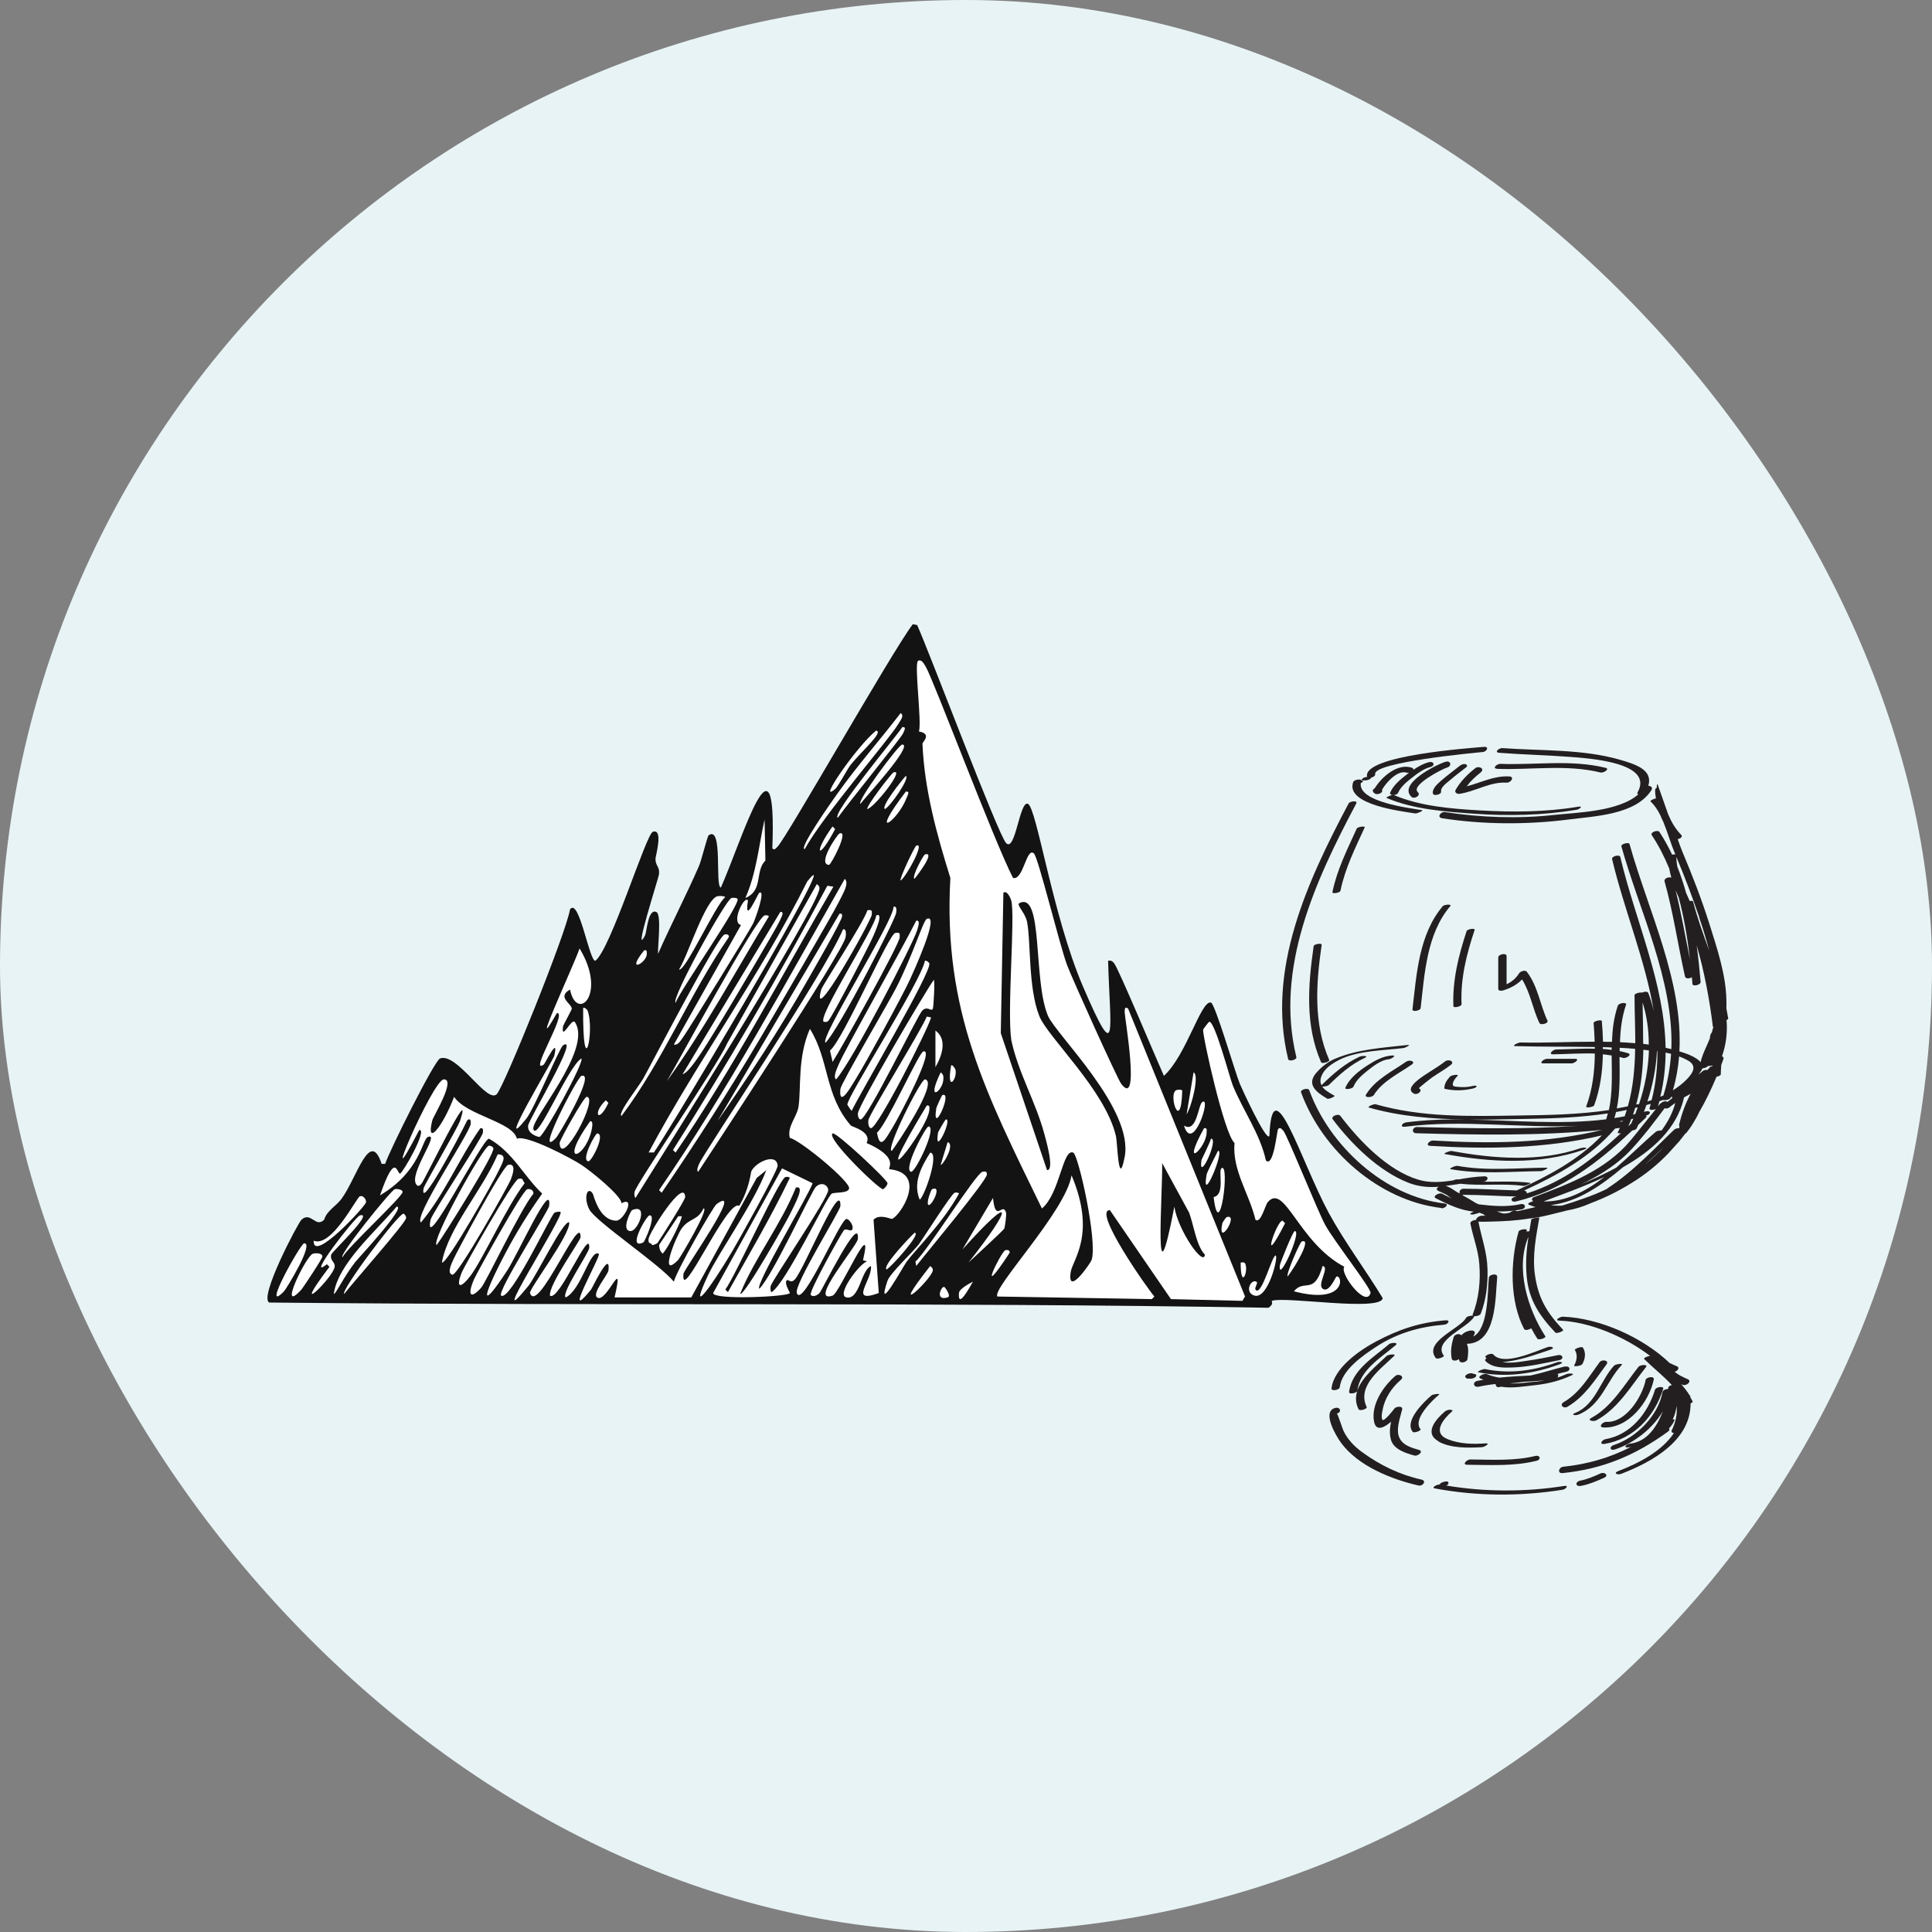 <svg width="130" height="130" viewBox="0 0 130 130" fill="none" xmlns="http://www.w3.org/2000/svg">
<rect x="0" y="0" width="130" height="130" fill="#808080" stroke="none"/>
<rect width="130" height="130" rx="65" fill="#E8F3F5"/>
<g clip-path="url(#clip0_1113_6061)">
<path d="M61.419 42L61.713 42.058C62.555 43.923 67.154 56.15 67.696 56.726C68.321 57.391 68.606 53.857 69.163 54.086C69.757 54.331 70.814 61.577 72.859 66.35C75.281 72 74.681 69.229 74.562 64.648C74.767 64.614 74.853 64.672 74.972 64.822C75.269 65.196 77.786 71.207 78.316 72.392C79.85 70.987 80.812 67.272 81.485 67.462C81.764 67.542 83.115 72.172 83.421 72.919C83.528 73.176 85.206 76.857 85.414 76.44C85.604 71.608 87.57 78.222 89.404 81.603C90.485 83.594 91.872 85.419 93.042 87.354C92.877 88.269 86.504 87.216 85.592 87.528C85.497 87.562 85.785 87.7 85.356 87.997C62.935 87.605 40.538 87.877 18.114 87.645C17.416 87.284 20.058 82.277 20.285 82.072C20.922 81.49 21.237 82.656 21.81 82.072C22.003 81.447 22.63 81.147 22.983 80.663C24.008 79.261 24.89 75.898 25.68 78.317H25.916C26.198 77.439 29.235 71.351 29.612 71.219C30.764 70.815 32.754 74.288 33.425 73.626C33.902 73.155 38.094 62.798 38.355 61.188C38.967 60.361 39.644 64.654 40.057 64.651C41.092 63.876 43.475 56.111 43.931 55.967C44.654 55.737 44.108 57.611 44.105 57.785C44.105 58.297 44.406 58.285 44.341 58.842C44.314 59.072 42.553 64.547 43.401 62.948C43.524 62.719 43.594 61.117 44.164 61.365C44.537 61.528 44.237 63.757 44.28 64.182C45.156 62.192 46.172 60.251 47.039 58.257C47.201 57.883 47.596 56.264 47.685 56.202C48.665 55.52 48.089 59.653 48.506 59.724C49.963 56.441 52.291 48.516 51.969 57.084C52.11 57.243 52.202 57.084 52.321 56.968C52.94 56.346 59.968 43.926 61.416 42.006L61.419 42Z" fill="#131314"/>
<path d="M29.851 72.628C30.714 72.588 29.159 75.105 29.088 75.387C28.638 77.188 29.759 75.886 30.555 73.804C31.397 75.062 34.511 75.479 34.781 76.621C35.436 76.336 38.471 77.956 39.123 78.382C39.729 78.777 41.796 80.436 41.821 80.963C42.804 80.458 41.971 82.142 41.469 82.136C40.302 82.121 39.953 80.424 39.886 80.317C39.539 79.772 39.236 80.562 39.65 81.374C40.072 82.197 44.359 85.045 45.342 86.242C45.52 85.517 47.976 81.196 48.218 81.021C50.156 79.61 46.016 85.412 45.988 85.716C45.786 87.865 48.925 80.635 49.743 81.138C50.447 79.937 50.505 78.899 50.563 78.792C50.922 78.134 52.275 77.576 52.324 78.44C52.342 78.764 49.663 83.535 49.274 84.191C47.688 86.855 46.334 88.597 47.63 85.835C48.355 84.289 50.765 80.893 51.562 78.737L50.915 79.264L46.515 87.302H41.352C42.053 84.267 40.801 87.761 40.179 87.302C39.809 87.029 40.914 85.762 40.942 85.483C41.095 84.028 39.852 86.671 39.769 86.775C37.714 89.289 40.47 84.475 40.296 84.368C39.702 84.013 39.141 86.766 38.067 87.302C37.724 87.042 39.638 84.301 39.65 83.958C39.705 82.485 37.629 87.584 37.01 87.186C36.875 86.496 39.059 83.477 39.065 83.254C39.105 81.425 36.171 88.527 35.663 87.008C35.577 86.751 38.391 83.079 38.302 82.255C37.935 82.035 36.067 85.899 35.543 86.539C32.481 90.29 38.036 81.735 37.714 81.551C37.644 81.511 37.393 81.542 37.304 81.609C37.038 81.811 34.34 87.565 33.724 87.182C33.388 86.971 36.918 81.481 36.952 81.138C37.136 79.282 34.857 84.371 34.135 85.48C32.368 88.193 32.316 87.528 34.018 84.307C34.738 82.944 35.583 81.573 36.483 80.317C35.2 79.08 34.511 77.531 32.904 76.621C32.457 76.593 28.448 84.613 28.972 82.078C29.058 81.655 32.466 76.551 32.493 76.211C32.509 76.015 32.521 75.883 32.319 75.917C30.886 77.959 29.921 80.345 28.329 82.252C27.765 81.928 31.608 76.247 31.673 75.623C31.7 75.347 31.618 75.228 31.437 75.387C30.776 76.753 28.222 81.508 28.503 79.965C28.549 79.708 30.809 75.883 30.968 75.387C31.875 72.588 28.571 79.38 28.387 79.613C28.289 79.735 28.163 79.879 28.035 79.729C27.422 79.055 29.667 76.177 28.797 76.502C28.396 76.652 28.311 78.807 25.57 80.433C26.617 77.393 26.706 78.991 26.92 78.967C27.089 78.945 28.794 75.99 28.212 76.033C25.218 81.793 29.101 72.665 29.857 72.631L29.851 72.628Z" fill="white"/>
<path d="M81.369 68.754C81.748 68.711 82.747 72.533 82.952 73.038C83.65 74.741 84.78 76.275 85.181 78.085C85.702 78.593 85.919 76.064 86.002 75.972C86.143 75.816 86.237 75.972 86.354 76.088C86.596 76.336 88.654 81.475 89.171 82.424C89.744 83.477 92.298 86.735 92.221 87.002C91.924 88.058 90.093 85.645 90.46 85.241C87.361 83.609 86.443 79.545 85.297 80.899C85.135 81.092 84.826 82.366 84.477 82.072C84.06 80.326 82.903 78.743 83.068 76.909C82.382 76.333 80.906 69.679 80.955 69.281C80.958 69.247 81.332 68.757 81.366 68.754H81.369Z" fill="white"/>
<path d="M39.003 63.827C40.887 66.938 38.798 68.797 38.357 66.586C37.445 67.101 38.471 67.523 38.474 67.878C38.474 67.943 37.895 68.987 37.886 69.051C37.733 70.169 38.51 68.341 38.706 68.815C39.855 70.647 35.709 75.298 35.889 75.975C36.14 76.903 38.183 71.816 39.117 71.222C39.365 71.4 36.6 76.443 36.3 76.501C36.241 76.514 35.473 76.321 35.537 75.739C35.583 75.313 39.065 69.559 37.883 70.34C37.653 70.493 35.938 74.624 35.418 75.27C33.176 78.048 37.23 71.317 37.295 71.045C37.632 69.596 36.664 71.581 36.59 71.633C35.522 72.365 38.244 68.071 37.469 68.169C35.451 71.728 38.611 64.96 38.994 63.827H39.003Z" fill="white"/>
<path d="M56.84 59.133C57.162 59.439 56.736 60.094 56.43 60.716C56.041 61.509 52.085 68.295 51.151 69.869C49.056 73.393 46.839 76.872 44.521 80.256L44.347 80.081C48.964 73.375 52.826 66.206 56.843 59.136L56.84 59.133Z" fill="white"/>
<path d="M62.359 61.831C63.296 61.417 61.419 65.493 61.244 65.879C60.751 66.963 58.258 71.522 57.606 72.567C57.254 73.13 56.825 73.905 56.608 73.798C56.516 73.727 56.534 73.397 56.55 73.271C56.596 72.885 59.817 67.422 60.304 66.464C61.443 64.228 62.126 61.932 62.359 61.828V61.831Z" fill="white"/>
<path d="M54.963 59.485C55.064 59.583 55.141 59.617 55.138 59.779C55.113 60.992 44.267 78.198 42.758 80.608C42.675 80.522 42.675 80.305 42.699 80.198C42.828 79.625 48.303 71.66 48.919 70.224L54.963 59.488V59.485Z" fill="white"/>
<path d="M55.667 59.601L56.078 59.66C52.596 65.643 49.369 71.826 45.458 77.555L45.284 77.38C48.961 71.584 52.419 65.649 55.671 59.601H55.667Z" fill="white"/>
<path d="M43.992 77.558H43.64C46.947 71.357 51.169 65.612 54.318 59.311C55.959 57.256 52.538 63.224 51.62 64.826C50.184 67.327 45.223 75.748 43.992 77.558Z" fill="white"/>
<path d="M56.724 62.535C56.944 62.471 56.938 62.823 56.899 63.062C56.758 63.983 48.224 76.949 46.983 78.844C46.833 78.777 46.992 78.428 47.041 78.317C47.406 77.466 55.392 65.668 56.724 62.535Z" fill="white"/>
<path d="M51.093 60.073C51.54 59.831 50.848 61.773 50.683 62.128C50.493 62.532 46.258 69.397 45.988 69.756C45.783 70.028 45.639 70.353 45.342 70.282L49.859 62.244C49.155 62.076 50.119 60.186 50.328 60.6C50.049 62.345 51.001 60.119 51.09 60.073H51.093Z" fill="white"/>
<path d="M62.827 65.94C62.925 65.919 62.815 67.787 62.769 67.875C62.653 68.105 62.414 67.655 62.065 67.992C61.746 68.298 58.311 75.418 57.9 75.326C57.753 75.292 57.714 75.062 57.726 74.915C57.759 74.398 62.12 66.945 62.83 65.937L62.827 65.94Z" fill="white"/>
<path d="M61.654 61.95C61.951 61.904 61.78 62.363 61.712 62.596C61.468 63.447 57.334 71.433 56.256 72.631C56.029 72.45 56.348 71.844 56.43 71.633C56.813 70.683 60.693 63.879 61.651 61.95H61.654Z" fill="white"/>
<path d="M56.488 61.479C56.672 61.469 56.654 61.497 56.663 61.653C56.681 61.898 54.62 65.46 54.317 65.995C52.486 69.229 50.398 72.407 48.273 75.442L56.488 61.479Z" fill="white"/>
<path d="M34.193 78.379C34.793 78.247 34.468 79.117 34.367 79.377C34.236 79.729 30.8 85.869 30.436 85.774C30.044 85.67 30.408 84.99 30.494 84.776C30.631 84.433 33.828 78.458 34.19 78.379H34.193Z" fill="white"/>
<path d="M62.239 64.648C62.34 64.614 62.512 64.758 62.533 64.822C62.711 65.377 57.903 73.498 57.312 74.738C57.269 74.738 57.018 74.352 57.018 74.327C57.003 73.776 61.954 66.078 62.239 64.645V64.648Z" fill="white"/>
<path d="M60.246 62.771C60.552 62.734 60.549 62.786 60.54 63.065C60.525 63.542 56.654 70.475 56.023 71.455L55.849 70.692C56.752 69.939 59.799 62.829 60.249 62.771H60.246Z" fill="white"/>
<path d="M35.485 80.02C35.684 79.974 35.901 80.078 35.895 80.314C35.004 81.401 32.714 86.27 32.374 86.65C31.666 87.443 31.419 87.176 31.905 86.062C32.046 85.74 35.142 80.096 35.485 80.017V80.02Z" fill="white"/>
<path d="M33.489 77.674C34.23 77.671 33.737 78.354 33.547 78.789C33.342 79.26 30.044 85.14 29.734 84.95C30.154 82.62 32.487 80.057 33.489 77.674Z" fill="white"/>
<path d="M34.897 79.316C35.249 79.258 35.133 79.438 35.307 79.61C34.141 81.107 32.481 84.745 31.669 85.829C31.02 86.696 30.622 86.739 31.082 85.593C31.219 85.253 34.533 79.377 34.894 79.316H34.897Z" fill="white"/>
<path d="M51.445 61.598C51.515 61.574 51.693 61.577 51.739 61.656C49.488 65.368 47.421 69.22 44.873 72.744C45.63 71.477 50.839 61.822 51.445 61.595V61.598Z" fill="white"/>
<path d="M48.744 62.887C48.857 62.838 49.087 62.869 49.038 63.062C46.377 66.92 44.635 71.351 41.82 75.09C41.526 74.931 42.996 73.087 43.287 72.567C43.921 71.431 48.236 63.111 48.744 62.884V62.887Z" fill="white"/>
<path d="M62.359 68.402L62.653 68.46C62.411 69.33 59.027 75.972 58.604 75.911C58.427 75.886 58.411 75.537 58.43 75.384C58.47 74.986 61.961 69.391 62.362 68.402H62.359Z" fill="white"/>
<path d="M32.904 77.087C33.017 77.083 33.167 77.166 33.198 77.261C33.314 77.622 29.915 83.07 29.385 83.774C28.953 83.575 32.524 77.099 32.907 77.087H32.904Z" fill="white"/>
<path d="M52.502 61.362C52.829 61.325 52.557 61.742 52.443 62.008C52.269 62.416 49.038 67.875 48.453 68.816C47.767 69.915 46.451 72.184 45.93 72.279L52.502 61.365V61.362Z" fill="white"/>
<path d="M62.123 70.751C62.989 70.497 60.399 75.323 60.068 75.856C59.618 76.584 59.214 77.466 59.012 76.208C59.652 75.706 61.82 70.84 62.123 70.751Z" fill="white"/>
<path d="M60.598 47.983C60.885 48.152 60.57 48.489 60.423 48.746C59.85 49.723 55.38 54.883 54.146 57.136C53.699 57.133 56.032 53.841 56.317 53.44C57.652 51.557 59.195 49.815 60.601 47.983H60.598Z" fill="white"/>
<path d="M49.216 60.425C49.302 60.398 49.571 60.401 49.626 60.483C49.853 60.82 45.811 66.553 45.462 67.465C45.116 67.254 48.83 60.542 49.216 60.425Z" fill="white"/>
<path d="M60.126 61.01C60.347 60.964 60.328 61.212 60.301 61.42C60.24 61.916 56.443 69.259 55.548 70.163C55.101 69.909 60.166 61.929 60.126 61.01Z" fill="white"/>
<path d="M58.953 61.598C59.508 61.344 58.865 62.731 58.779 62.948C58.546 63.524 55.971 68.482 55.729 68.699C55.631 68.788 55.551 68.76 55.435 68.757C54.914 68.537 58.953 62.318 58.956 61.598H58.953Z" fill="white"/>
<path d="M66.817 80.608C66.988 82.362 67.472 80.819 67.696 81.606C67.733 81.732 67.616 82.592 67.579 82.663C67.5 82.81 65.494 84.644 65.172 84.95C68.161 81.159 68.296 80.149 64.762 84.071L66.817 80.608Z" fill="white"/>
<path d="M58.368 61.246C58.678 61.212 58.672 61.255 58.662 61.54C58.65 61.901 54.492 69.342 55.26 66.586C55.343 66.289 58.047 62.192 58.371 61.246H58.368Z" fill="white"/>
<path d="M66.113 78.847C66.33 78.808 66.392 78.82 66.407 79.022C66.434 79.411 62.206 84.46 61.654 85.183L61.596 84.889C62.368 84.228 65.675 78.927 66.113 78.844V78.847Z" fill="white"/>
<path d="M62.239 72.628C63.213 72.775 60.273 77.102 60.01 77.439C59.538 77.42 61.972 72.588 62.239 72.628Z" fill="white"/>
<path d="M26.684 81.196C27.404 81.132 24.094 84.681 23.925 84.892C23.123 85.912 22.578 87.118 22.459 87.063C22.74 85.021 25.309 82.837 26.684 81.196Z" fill="white"/>
<path d="M47.335 81.312C47.776 81.242 45.774 84.629 45.633 84.775C44.291 86.156 45.483 83.201 45.868 82.662C46.386 81.94 46.953 82.148 47.335 81.312Z" fill="white"/>
<path d="M44.228 83.658C44.228 83.658 43.998 83.805 43.875 83.774C43.842 83.587 43.591 83.762 43.64 83.364C43.698 82.908 46.047 79.19 46.105 80.547C46.114 80.727 44.46 83.324 44.228 83.658Z" fill="white"/>
<path d="M39.123 72.392C40.133 72.095 37.594 76.376 37.42 76.557C35.886 78.174 38.853 72.469 39.123 72.392Z" fill="white"/>
<path d="M48.275 60.306C48.37 60.278 48.741 60.281 48.802 60.364C48.174 60.826 46.104 65.413 45.691 65.233C46.261 64.363 47.443 60.547 48.272 60.303L48.275 60.306Z" fill="white"/>
<path d="M64.236 80.256C64.315 80.234 64.487 80.231 64.529 80.314C63.418 82.32 61.642 84.041 61.008 84.892C60.8 85.171 58.898 88.634 59.716 86.184C59.884 85.679 61.486 84.188 61.829 83.719C62.156 83.275 64.03 80.311 64.236 80.256Z" fill="white"/>
<path d="M27.153 81.665C27.202 81.671 27.337 81.824 27.327 81.959C27.306 82.286 23.65 86.414 23.163 87.063C22.872 86.895 26.816 81.628 27.153 81.665Z" fill="white"/>
<path d="M24.219 81.781C25.211 81.53 22.324 84.24 22.284 84.42C22.189 84.849 22.559 84.889 22.52 85.241C22.437 85.945 19.344 88.974 22.168 85.241L21.993 85.067C20.486 86.288 23.898 81.864 24.222 81.781H24.219Z" fill="white"/>
<path d="M26.565 80.02C26.7 79.974 27.07 80.038 27.092 80.194C27.131 80.492 23.39 83.927 23.044 84.595C22.774 84.466 26.289 80.112 26.565 80.017V80.02Z" fill="white"/>
<path d="M60.714 48.924C60.996 48.902 60.87 49.104 60.773 49.334C60.632 49.665 57.058 54.05 56.372 55.027C55.904 54.803 60.454 49.386 60.714 48.924Z" fill="white"/>
<path d="M88.996 85.186C89.499 85.262 88.607 86.408 88.996 86.711C89.428 87.048 89.869 85.899 89.936 85.89C90.383 85.823 90.555 87.81 87.061 86.888C87.781 86.028 88.418 87.189 88.996 85.186Z" fill="white"/>
<path d="M39.475 73.801C40.335 73.835 37.726 78.66 37.656 76.912C37.65 76.731 39.294 73.795 39.475 73.801Z" fill="white"/>
<path d="M51.445 55.143L51.503 57.902C50.775 58.628 51.381 59.92 50.153 60.425C50.897 58.762 51.056 56.913 51.445 55.146V55.143Z" fill="white"/>
<path d="M21.05 84.362C21.172 84.319 21.659 84.28 21.696 84.537C21.714 84.668 20.376 86.668 20.287 86.766C18.643 88.561 20.569 84.534 21.05 84.359V84.362Z" fill="white"/>
<path d="M20.465 83.658C21.169 83.639 19.249 86.748 19.114 86.885C17.498 88.548 20.232 83.664 20.465 83.658Z" fill="white"/>
<path d="M62.591 77.558C63.231 77.583 62.221 80.476 61.887 80.728C61.409 79.591 61.991 78.513 62.591 77.558Z" fill="white"/>
<path d="M60.714 50.096C61.507 50.121 58.056 53.835 57.897 54.087C57.612 53.961 60.466 50.09 60.714 50.096Z" fill="white"/>
<path d="M62.475 75.797C63.081 75.825 61.581 78.924 61.302 78.847C60.736 78.697 62.303 75.788 62.475 75.797Z" fill="white"/>
<path d="M24.219 80.492C24.473 80.418 24.654 80.743 24.629 80.902C24.596 81.15 21.025 85.039 21.108 83.483C22.314 83.979 23.999 80.556 24.219 80.492Z" fill="white"/>
<path d="M62.358 74.389C62.564 74.355 62.548 74.484 62.533 74.683C62.432 76.027 57.983 81.637 62.358 74.389Z" fill="white"/>
<path d="M58.953 49.159C59.48 49.248 58.007 50.51 57.251 51.447C56.994 51.765 56.427 52.892 56.194 53.091C54.914 54.188 57.652 50.207 58.953 49.159Z" fill="white"/>
<path d="M85.827 84.481C86.063 84.436 85.346 87.433 84.418 87.179C83.717 86.989 84.152 86.049 84.535 86.239C84.712 86.328 84.311 86.708 84.535 86.827C84.939 87.041 85.582 84.527 85.827 84.481Z" fill="white"/>
<path d="M44.58 84.362C44.298 84.068 44.387 83.933 44.344 83.774L45.636 81.839H45.872C45.936 81.964 44.975 83.985 44.58 84.362Z" fill="white"/>
<path d="M39.708 75.445C39.989 75.384 39.793 76.106 39.766 76.208C39.251 78.054 37.57 78.437 39.708 75.445Z" fill="white"/>
<path d="M56.489 56.083C57.165 55.826 55.913 58.199 55.784 58.196C54.964 58.171 56.335 56.141 56.489 56.083Z" fill="white"/>
<path d="M82.189 78.611C82.786 78.158 82.052 83.838 81.663 80.547C82.459 80.394 81.957 78.789 82.189 78.611Z" fill="white"/>
<path d="M64.469 83.189C65.161 83.214 63.627 85.073 63.118 84.42C63.06 84.344 63.887 83.168 64.469 83.189Z" fill="#131314"/>
<path d="M42.525 81.429C43.695 80.93 42.929 82.88 42.409 82.837C41.772 82.785 42.455 81.459 42.525 81.429Z" fill="white"/>
<path d="M60.126 51.974C60.919 51.683 58.855 54.316 58.365 54.439C58.212 54.341 59.979 52.029 60.126 51.974Z" fill="white"/>
<path d="M65.467 86.239C67.038 84.093 68.832 81.56 66.171 85.829C65.58 86.561 65.504 86.212 65.467 86.239Z" fill="#131314"/>
<path d="M61.535 82.954C62.062 82.923 59.985 85.244 59.658 85.419C59.318 85.217 61.302 83.159 61.535 82.954Z" fill="white"/>
<path d="M43.698 81.781C44.2 81.716 43.382 83.554 43.287 83.6C42.16 84.139 43.489 81.808 43.698 81.781Z" fill="white"/>
<path d="M39.239 67.817C39.316 67.759 39.509 67.931 39.533 67.992C40.048 69.339 39.199 73.063 39.239 67.817Z" fill="white"/>
<path d="M80.897 74.153C81.549 73.712 80.254 77.687 79.666 75.736C80.536 76.275 80.621 74.34 80.897 74.153Z" fill="white"/>
<path d="M62.943 69.342C63.752 69.927 63.397 71.026 62.943 71.807V69.342Z" fill="white"/>
<path d="M40.179 76.266C40.782 76.287 39.797 78.174 39.591 78.143C39.059 78.063 40.072 76.263 40.179 76.266Z" fill="white"/>
<path d="M54.789 54.203H54.553C56.697 50.568 57.067 50.712 54.789 54.203Z" fill="#131314"/>
<path d="M87.588 83.541C88.311 83.269 87.168 85.204 86.648 85.887C86.492 85.811 87.468 83.584 87.588 83.541Z" fill="white"/>
<path d="M87.119 82.837C87.64 82.8 85.956 86.503 86.121 85.125C86.136 85.002 86.994 82.846 87.119 82.837Z" fill="white"/>
<path d="M60.95 52.209C61.253 52.344 59.86 54.325 59.541 54.438C59.266 54.264 60.696 52.482 60.95 52.209Z" fill="white"/>
<path d="M80.312 72.159C80.716 72.322 80.19 74.441 79.844 74.977L80.312 72.159Z" fill="white"/>
<path d="M81.954 77.439C82.456 77.328 80.802 81.278 81.191 79.022C81.21 78.905 81.785 77.757 81.954 77.439Z" fill="white"/>
<path d="M62.592 85.186C62.686 85.281 62.778 85.32 62.766 85.48C62.732 86.034 59.563 89.026 62.592 85.186Z" fill="white"/>
<path d="M61.654 56.904C62.297 56.616 60.929 59.075 60.598 59.249C60.485 59.185 61.538 56.956 61.654 56.904Z" fill="white"/>
<path d="M60.95 53.266C61.238 53.238 61.1 53.44 61.008 53.676C60.386 55.305 58.378 56.637 60.95 53.266Z" fill="white"/>
<path d="M79.256 73.332C79.375 73.332 79.488 73.295 79.55 73.39C79.467 76.471 78.472 73.317 79.256 73.332Z" fill="white"/>
<path d="M50.621 76.149C51.234 75.944 50.171 77.589 49.681 78.143C49.531 78.069 50.514 76.183 50.621 76.149Z" fill="#131314"/>
<path d="M67.638 84.129C67.751 84.081 67.981 84.111 67.932 84.304C65.605 87.841 67.338 84.261 67.638 84.129Z" fill="white"/>
<path d="M81.485 76.618C82.042 76.59 80.634 79.656 80.839 78.085C80.848 78.005 81.39 76.958 81.485 76.618Z" fill="white"/>
<path d="M81.016 75.914C81.24 75.883 81.194 76.027 81.191 76.207C81.182 77.23 79.39 78.884 81.016 75.914Z" fill="white"/>
<path d="M54.789 54.203C53.426 56.294 53.068 56.723 54.553 54.203H54.789Z" fill="#131314"/>
<path d="M62.239 57.492C62.992 57.274 61.669 58.971 61.535 59.136C61.311 59.029 62.138 57.522 62.239 57.492Z" fill="white"/>
<path d="M63.412 73.684C64.144 73.406 62.686 76.572 63.001 74.563C63.008 74.514 63.366 73.7 63.412 73.684Z" fill="white"/>
<path d="M56.02 55.611L56.194 55.786C55.015 58.033 54.712 57.412 56.02 55.611Z" fill="white"/>
<path d="M86.296 82.133L86.47 82.307C84.725 85.734 85.876 82.154 86.296 82.133Z" fill="white"/>
<path d="M44.344 83.777C44.387 83.936 44.298 84.068 44.58 84.365C43.925 84.99 43.986 84.374 43.876 83.777C43.998 83.808 44.215 83.676 44.228 83.661C44.215 83.808 44.344 83.771 44.344 83.777Z" fill="#131314"/>
<path d="M63.648 75.326C64.117 75.24 62.827 77.971 63.121 76.205C63.13 76.153 63.593 75.335 63.648 75.326Z" fill="white"/>
<path d="M65.466 86.239C65.405 86.322 64.428 88.227 64.526 87.002C64.551 86.683 65.415 86.276 65.466 86.239Z" fill="white"/>
<path d="M63.764 76.854C64.294 76.995 63.427 78.446 63.295 78.379L63.764 76.854Z" fill="white"/>
<path d="M63.295 72.159C63.504 72.303 63.491 72.46 63.47 72.686C63.403 73.442 62.285 74.257 63.295 72.159Z" fill="white"/>
<path d="M27.389 85.654C27.468 85.633 27.64 85.63 27.683 85.713C25.686 88.168 26.966 85.768 27.389 85.654Z" fill="#131314"/>
<path d="M62.711 80.02C63.439 79.705 62.674 81.205 62.475 81.076C62.3 80.963 62.658 80.041 62.711 80.02Z" fill="white"/>
<path d="M82.541 81.897C83.423 81.634 81.895 84.047 82.248 82.307C82.254 82.274 82.483 81.912 82.541 81.897Z" fill="white"/>
<path d="M43.346 63.944C43.545 63.916 43.502 63.993 43.52 64.118C43.621 64.77 42.01 65.6 43.346 63.944Z" fill="white"/>
<path d="M40.764 74.037L40.939 74.211C40.244 75.687 39.846 74.885 40.764 74.037Z" fill="white"/>
<path d="M64 71.688C64.101 71.608 64.288 71.948 64.294 71.982C64.429 72.634 63.666 73.577 64 71.688Z" fill="white"/>
<path d="M63.531 86.591C63.577 86.597 64.034 87.213 63.767 87.296C62.904 87.565 63.308 86.564 63.531 86.591Z" fill="white"/>
<path d="M43.992 77.558C43.897 77.696 43.401 78.581 43.229 78.498C43.107 78.29 43.456 77.904 43.639 77.558H43.992Z" fill="#131314"/>
<path d="M83.481 84.95C83.576 84.959 83.714 84.904 83.775 85.008C84.048 85.486 83.481 86.895 83.481 84.95Z" fill="white"/>
<path d="M65.056 81.897C65.173 81.934 65.041 82.225 64.998 82.308C64.618 83.012 63.654 83.091 65.056 81.897Z" fill="#131314"/>
<path d="M61.771 44.465C62.028 44.33 62.193 44.707 62.297 44.875C62.781 45.656 66.878 56.585 68.165 59.075C68.869 59.252 69.062 56.965 69.573 57.43C69.861 57.694 71.285 63.552 71.802 64.942C72.118 65.793 75.177 72.573 75.44 72.922C76.757 74.67 75.667 68.393 75.676 68.111C75.682 67.927 75.673 67.679 75.912 67.875L83.775 87.237L83.601 87.531L78.79 87.415L74.684 81.432C73.483 81.401 77.219 86.723 77.676 87.241L77.501 87.415L67.114 87.241C66.692 86.723 71.713 81.511 72.102 79.086C73.784 83.061 72.17 84.757 72.044 85.599C71.79 87.308 73.388 84.981 73.453 84.779C73.863 83.499 72.559 77.711 72.222 77.561C71.499 77.24 71.331 80.293 70.109 81.315C66.361 73.614 63.443 68.019 63.948 59.078C63.032 56.138 62.199 53.137 62.071 50.041C62.065 49.931 62.741 49.383 61.835 49.221C62.034 48.547 61.495 44.615 61.777 44.468L61.771 44.465Z" fill="white"/>
<path d="M68.578 60.777C70.216 59.907 69.499 65.958 70.513 68.347C71.055 69.627 76.307 74.621 75.676 77.852C75.25 80.041 75.201 76.924 75.088 76.443C74.362 73.335 70.501 69.814 69.925 68.347C69.175 66.436 69.374 63.346 69.105 62.011C68.988 61.439 68.385 60.881 68.578 60.78V60.777Z" fill="#131314"/>
<path d="M67.522 60.073C67.766 59.868 68.021 60.486 68.048 60.6C68.318 61.736 67.754 67.927 68.048 69.988C68.514 72.184 69.708 74.171 70.277 76.324C70.36 76.636 70.988 78.777 70.452 78.731L67.341 69.52L67.515 60.073H67.522Z" fill="#131314"/>
<path d="M78.199 78.262L80.018 81.606C80.337 82.488 80.505 83.835 81.075 84.423C80.992 85.275 79.259 82.779 79.02 81.196C77.605 88.539 78.236 80.421 78.199 78.262Z" fill="#131314"/>
<path d="M54.495 69.226C55.821 71.354 55.466 73.666 57.254 75.739C57.315 75.809 58.69 76.153 58.31 76.912C60.485 77.867 59.762 78.547 59.836 78.673C62.506 78.933 60.5 81.912 60.01 82.016C59.94 82.032 59.162 81.655 58.779 82.075L59.131 87.005C57.064 87.758 58.712 86.123 58.605 85.186C57.912 85.498 57.848 87.47 56.96 87.299C56.234 87.158 57.802 85.073 58.31 84.892C58.32 84.812 58.056 84.852 58.075 84.776C58.822 81.573 56.495 87.026 56.02 87.182C54.342 87.728 57.683 83.829 57.723 83.37C57.876 81.579 55.316 86.83 55.141 87.008C54.991 87.161 54.688 87.308 54.553 87.124C54.409 86.928 56.62 82.966 56.782 82.782C56.945 82.598 57.306 82.969 57.37 82.666C57.419 82.433 57.135 82.023 56.96 82.02C56.531 82.02 53.996 88.098 53.616 87.008C53.417 86.432 56.544 81.472 56.55 81.141C56.59 79.267 54.146 85.318 53.5 86.071C53.188 86.432 53.019 85.985 52.912 86.187C52.789 86.42 53.163 86.968 53.148 87.008C53.05 87.259 47.988 87.486 47.985 87.008L52.621 78.618L54.676 79.616C54.532 80.213 50.741 86.536 51.096 86.714C51.99 85.838 54.617 80.112 54.908 79.849C55.328 79.472 55.729 79.787 55.729 80.084C55.729 80.626 51.938 86.172 51.855 86.539C51.834 86.637 51.828 86.891 51.914 86.95C52.897 86.34 55.625 80.513 55.962 80.32C56.164 80.204 57.07 80.32 57.135 79.968C57.22 79.499 53.837 76.71 53.145 76.566C52.949 75.791 53.635 75.145 53.733 74.453C53.913 73.185 53.656 71.149 54.495 69.232V69.226Z" fill="white"/>
<path d="M52.851 79.199C52.937 79.181 53.09 79.175 53.145 79.257C51.901 81.863 50.395 84.405 48.98 86.944L48.806 86.769C49.43 85.97 52.434 79.291 52.854 79.199H52.851Z" fill="#131314"/>
<path d="M53.555 79.904C54.189 79.76 53.524 80.93 53.145 81.723C52.918 82.191 50.073 87.235 49.801 87.063C50.762 84.681 52.551 82.403 53.555 79.904Z" fill="#131314"/>
<path d="M56.02 76.266C56.219 76.113 59.691 79.362 59.716 79.61C59.731 79.766 59.453 80.017 59.422 80.02C59.165 80.06 55.585 76.597 56.02 76.266Z" fill="#131314"/>
</g>
<g clip-path="url(#clip1_1113_6061)">
<path d="M91.798 52.51H91.87C91.992 52.51 92.155 52.459 92.237 52.378C92.257 52.357 92.267 52.337 92.257 52.327C92.4 52.296 92.553 52.204 92.532 52.082C92.42 51.297 99.172 50.654 99.774 50.603C100.06 50.572 100.223 50.215 99.835 50.256C98.927 50.338 91.788 50.827 91.982 52.235C91.982 52.255 91.992 52.266 92.002 52.276C91.89 52.276 91.737 52.327 91.655 52.408C91.564 52.5 91.737 52.52 91.788 52.52L91.798 52.51Z" fill="#231F20"/>
<path d="M100.876 50.654C102.467 50.776 104.048 50.807 105.629 50.929C106.822 51.021 111.34 51.286 110.188 53.316C110.147 53.387 110.178 53.428 110.239 53.449C108.913 54.621 106.067 54.672 104.558 54.836C102.151 55.101 99.611 55.009 97.224 54.642C96.939 54.601 96.663 54.999 97.041 55.06C99.825 55.488 102.763 55.499 105.557 55.142C107.312 54.917 110.055 54.825 111.116 53.173C111.238 52.989 111.075 52.877 110.912 52.877C111.228 51.817 110.117 51.449 109.046 51.133C106.486 50.389 103.721 50.531 101.09 50.338C100.876 50.317 100.509 50.623 100.876 50.654Z" fill="#231F20"/>
<path d="M93.298 53.693C95.133 54.468 97.224 54.611 99.193 54.754C101.478 54.917 103.813 54.866 106.077 54.489C106.292 54.448 106.567 54.213 106.179 54.285C103.987 54.652 101.763 54.652 99.55 54.53C97.642 54.417 95.592 54.254 93.818 53.51C93.797 53.51 93.787 53.51 93.767 53.499C93.889 53.499 94.032 53.438 94.073 53.346C94.266 52.918 94.674 52.592 95.042 52.306C95.388 52.031 95.807 51.725 96.245 51.613C96.582 51.531 96.5 51.205 96.153 51.286C95.776 51.378 95.419 51.582 95.093 51.806C95.123 51.745 95.093 51.684 94.981 51.653C94.032 51.347 92.981 52.265 92.502 53.041C92.471 53.061 92.441 53.081 92.42 53.102C92.359 53.163 92.359 53.234 92.4 53.285C92.41 53.326 92.441 53.346 92.471 53.357C92.594 53.53 93.063 53.387 93.002 53.173C93.002 53.163 92.992 53.153 92.992 53.142C93.287 52.633 94.042 51.796 94.654 51.99C94.705 52.01 94.756 52 94.817 51.99C94.776 52.02 94.725 52.061 94.685 52.092C94.266 52.418 93.777 52.806 93.553 53.306C93.491 53.428 93.593 53.489 93.716 53.489C93.532 53.51 93.247 53.663 93.298 53.683V53.693Z" fill="#231F20"/>
<path d="M95.215 54.734C95.348 54.754 95.827 54.54 95.674 54.509C94.858 54.377 91.39 53.969 91.564 52.694C91.666 52.643 91.747 52.582 91.707 52.561C91.666 52.531 91.625 52.51 91.584 52.48C91.472 52.408 91.094 52.48 91.054 52.623C90.503 54.152 94.348 54.591 95.225 54.734H95.215Z" fill="#231F20"/>
<path d="M91.257 54.071C91.38 53.836 90.829 53.908 90.747 54.061C87.973 59.293 85.209 65.229 86.678 71.267C86.729 71.451 87.279 71.318 87.228 71.124C85.77 65.147 88.514 59.242 91.257 54.071Z" fill="#231F20"/>
<path d="M96.979 81.303C97.204 81.334 97.561 81.028 97.194 80.977C93.175 80.518 89.462 77.111 88.096 73.358C88.024 73.164 87.474 73.317 87.545 73.501C88.973 77.417 92.808 80.803 96.99 81.283L96.979 81.303Z" fill="#231F20"/>
<path d="M89.279 73.919C89.411 74 89.85 73.766 89.799 73.735C89.462 73.541 89.136 73.358 88.973 73.113C89.106 73.123 89.35 73.072 89.411 73.011C90.136 72.297 90.901 71.614 91.829 71.185C92.165 71.032 91.645 71.032 91.502 71.094C90.513 71.542 89.687 72.266 88.922 73.021C88.81 72.807 88.82 72.542 89.024 72.195C89.269 71.787 89.779 71.481 90.187 71.277C91.441 70.686 93.073 70.686 94.43 70.522C94.562 70.502 95.031 70.278 94.674 70.318C93.073 70.502 91.37 70.594 89.87 71.226C89.391 71.42 88.973 71.746 88.626 72.124C87.871 72.93 88.524 73.47 89.279 73.909V73.919Z" fill="#231F20"/>
<path d="M103.048 82.048C103.048 82.048 103.027 82.078 103.017 82.099C103.017 82.099 103.017 82.119 103.027 82.119C102.987 82.364 102.946 82.609 102.905 82.854C102.854 82.854 102.783 82.854 102.711 82.864C102.711 82.833 102.732 82.813 102.732 82.782C102.773 82.65 102.222 82.721 102.181 82.874C101.62 84.883 101.569 87.555 102.558 89.432C102.62 89.544 102.895 89.473 103.038 89.381C103.16 89.616 103.303 89.85 103.435 90.065C103.537 90.218 104.047 90.014 103.986 89.922C102.793 88.096 101.946 85.322 102.844 83.221C102.711 84.118 102.64 84.996 102.732 85.934C102.885 87.504 103.609 88.555 104.659 89.667C104.751 89.759 105.251 89.555 105.18 89.483C104.078 88.31 103.507 87.372 103.282 85.781C103.099 84.486 103.354 83.221 103.578 81.946C103.588 81.885 103.078 81.976 103.027 82.068L103.048 82.048Z" fill="#231F20"/>
<path d="M106.149 91.921C106.241 91.9 106.424 91.87 106.475 91.778C106.659 91.462 106.73 91.023 106.516 90.687C106.434 90.554 105.924 90.778 105.965 90.829C106.169 91.146 106.108 91.553 105.924 91.87C105.873 91.951 106.118 91.921 106.149 91.921Z" fill="#231F20"/>
<path d="M98.642 92.727C98.723 92.778 98.846 92.767 98.948 92.767C99.07 92.767 99.244 92.727 99.315 92.614C99.386 92.502 99.254 92.441 99.162 92.441H99.131C99.04 92.37 98.876 92.41 98.785 92.441C98.713 92.472 98.601 92.533 98.591 92.614C98.591 92.665 98.611 92.696 98.652 92.716L98.642 92.727Z" fill="#231F20"/>
<path d="M113.747 93.95C113.747 93.95 113.727 93.91 113.696 93.899C113.533 93.624 113.329 93.369 113.115 93.135C113.156 93.155 113.196 93.175 113.237 93.186C113.482 93.277 113.88 92.93 113.553 92.798C113.38 92.727 113.196 92.635 113.023 92.543C112.901 92.472 112.788 92.39 112.686 92.308C112.89 92.247 113.064 92.013 112.809 91.921C112.656 91.859 112.503 91.788 112.35 91.717C110.544 89.993 107.648 88.688 105.149 88.596C104.976 88.596 104.557 88.851 104.914 88.861C106.954 88.932 109.31 89.932 111.034 91.237C110.861 91.248 110.565 91.38 110.636 91.451C111.228 92.033 111.921 92.573 112.493 93.196C112.36 93.226 112.227 93.308 112.248 93.44V93.461C112.095 93.461 111.891 93.542 111.87 93.655C111.585 95.246 110.116 96.735 108.586 97.235C108.26 97.337 108.331 97.643 108.668 97.53C109.922 97.112 111.187 96.153 111.891 94.96C111.483 96.021 110.82 97.02 109.667 97.143C109.423 97.173 109.188 97.428 109.576 97.388C109.637 97.388 109.698 97.367 109.749 97.357C108.352 98.071 106.873 98.52 105.19 98.693C104.874 98.724 104.772 99.162 105.149 99.121C107.862 98.846 110.045 97.918 112.227 96.337C112.34 96.255 112.35 96.174 112.309 96.113C112.411 96.001 112.493 95.888 112.574 95.766C112.595 95.735 112.605 95.715 112.615 95.684C112.635 95.644 112.656 95.613 112.676 95.572C112.697 95.521 112.635 95.501 112.554 95.501C112.697 95.225 112.778 94.919 112.809 94.603C112.88 95.144 112.737 95.735 112.493 96.235C112.431 96.358 112.523 96.419 112.635 96.429C111.819 97.653 110.269 98.459 108.882 98.989C108.525 99.132 108.851 99.264 109.086 99.172C111.197 98.357 113.757 96.929 113.757 94.43C113.849 94.389 113.91 94.338 113.9 94.307C113.849 94.205 113.788 94.114 113.737 94.012V93.971L113.747 93.95Z" fill="#231F20"/>
<path d="M97.173 89.136C97.438 89.116 97.632 88.81 97.255 88.841C95.541 88.983 94.144 89.442 92.624 90.248C91.482 90.85 89.758 92.043 89.595 93.42C89.564 93.634 90.125 93.532 90.146 93.349C90.288 92.186 91.676 91.227 92.594 90.625C93.991 89.707 95.531 89.269 97.173 89.136Z" fill="#231F20"/>
<path d="M95.654 99.56C94.185 99.234 92.859 98.591 91.645 97.704C91.125 97.326 90.666 96.847 90.391 96.256C90.34 96.154 90.003 95.103 89.952 95.113C90.299 95.032 90.197 94.654 89.85 94.736C88.912 94.97 89.901 96.623 90.228 97.072C91.37 98.642 93.644 99.55 95.46 99.958C95.735 100.019 96.011 99.642 95.654 99.56Z" fill="#231F20"/>
<path d="M105.231 99.989C102.65 100.397 99.907 100.397 97.316 99.958C97.367 99.938 97.418 99.907 97.438 99.866C97.479 99.815 97.479 99.785 97.438 99.723C97.347 99.591 96.847 99.805 96.888 99.866C96.888 99.866 96.888 99.876 96.898 99.887C96.755 99.856 96.255 100.091 96.551 100.152C99.346 100.682 102.324 100.692 105.129 100.244C105.373 100.203 105.608 99.927 105.22 99.989H105.231Z" fill="#231F20"/>
<path d="M107.699 99.142C107.25 99.346 106.802 99.54 106.312 99.632C106.21 99.652 106.047 99.754 106.077 99.876C106.118 100.009 106.302 99.999 106.404 99.978C106.934 99.876 107.434 99.662 107.934 99.438C108.281 99.285 107.975 99.019 107.699 99.142Z" fill="#231F20"/>
<path d="M112.707 49.43L111.565 52.735L111.555 52.755C111.514 52.785 111.483 52.816 111.483 52.857V53C111.412 53.041 111.371 53.092 111.371 53.153V53.112C111.361 53.316 111.391 53.52 111.422 53.724C111.249 53.755 111.004 53.877 111.065 53.928C111.33 54.183 111.544 54.499 111.718 54.856C111.779 55.009 111.85 55.162 111.922 55.305C112.218 56.019 112.432 56.794 112.697 57.406C112.707 57.437 112.717 57.467 112.738 57.487C112.677 57.487 112.605 57.487 112.513 57.508C112.258 56.977 111.983 56.468 111.657 55.978C111.544 55.815 111.014 55.998 111.147 56.202C111.616 56.906 111.993 57.651 112.32 58.446C112.36 58.65 112.401 58.854 112.462 59.058C112.289 58.977 111.952 59.109 112.003 59.303C112.595 61.404 112.901 63.577 113.38 65.708C113.421 65.871 113.697 65.861 113.839 65.749C113.86 65.902 113.87 66.055 113.88 66.208C113.901 66.402 114.451 66.279 114.431 66.065C114.36 65.26 114.278 64.433 114.166 63.607C114.686 65.402 115.033 67.269 115.257 69.094C115.257 69.115 115.288 69.125 115.308 69.135C115.277 69.156 115.257 69.176 115.257 69.196C115.237 69.288 115.216 69.38 115.186 69.482C115.165 69.492 115.155 69.513 115.145 69.523C115.084 69.604 115.063 69.737 115.053 69.87C114.849 70.4 114.553 70.91 114.431 71.471C114.115 71.094 113.35 70.849 113.074 70.767C113.054 70.767 113.023 70.757 113.003 70.747C113.258 66.004 110.902 61.282 109.647 56.794C109.607 56.641 109.056 56.794 109.097 56.937C110.321 61.333 112.626 65.953 112.462 70.594C112.33 70.563 112.197 70.533 112.075 70.502C112.003 66.147 110.035 61.934 109.025 57.661C108.974 57.477 108.434 57.61 108.474 57.804C109.28 61.21 110.708 64.586 111.279 68.034C111.187 67.626 111.065 67.218 110.912 66.82C110.861 66.698 110.647 66.718 110.494 66.789C110.372 66.759 109.984 66.84 109.984 66.963C109.984 68.044 110.035 69.125 110.035 70.196C109.688 70.165 109.341 70.145 109.005 70.125C109.035 69.278 109.127 68.442 109.413 67.605C109.484 67.412 108.923 67.483 108.862 67.666C108.587 68.462 108.495 69.278 108.464 70.104C108.27 70.104 108.066 70.104 107.862 70.094C107.852 69.625 107.822 69.156 107.781 68.697C107.771 68.595 107.22 68.697 107.23 68.84C107.261 69.258 107.291 69.676 107.302 70.094C105.608 70.094 103.905 70.186 102.304 70.145C102.171 70.145 101.671 70.38 101.957 70.39C103.742 70.441 105.527 70.42 107.312 70.451V70.563C106.455 70.543 105.588 70.604 104.721 70.614C104.497 70.614 104.14 70.951 104.517 70.941C105.455 70.93 106.384 70.859 107.312 70.89C107.301 72.103 107.159 73.297 106.73 74.459C106.69 74.561 107.22 74.51 107.271 74.368C107.679 73.246 107.832 72.103 107.852 70.941C108.046 70.961 108.24 70.992 108.444 71.022C108.454 72.256 108.515 73.49 108.26 74.694C106.231 75 104.191 75.031 102.1 75.061C98.897 75.112 95.684 75.194 92.573 74.306C92.441 74.266 91.951 74.48 92.125 74.531C94.226 75.122 96.368 75.296 98.53 75.326C97.225 75.306 95.919 75.357 94.624 75.52C94.358 75.551 94.154 75.857 94.542 75.816C98.408 75.316 102.324 75.928 106.19 75.755C102.589 75.999 98.979 75.928 95.358 75.836C95.032 75.826 94.94 76.244 95.307 76.254C99.489 76.367 103.65 76.438 107.801 76.03C104.058 76.938 100.264 76.968 96.439 76.744C96.194 76.724 95.868 77.081 96.235 77.101C100.121 77.336 103.987 77.295 107.791 76.397C106.21 78.06 104.15 79.141 102.059 80.1C100.866 80.069 99.683 79.987 98.489 79.987C98.255 79.987 98.153 80.191 98.234 80.314C98.153 80.273 98.081 80.232 98 80.191C97.765 80.028 97.52 79.865 97.275 79.794C97.612 79.753 97.949 79.702 98.285 79.651C99.683 79.814 101.09 79.61 102.498 79.794C102.63 79.814 103.089 79.6 102.957 79.59C101.855 79.447 100.753 79.539 99.652 79.508C99.703 79.508 99.754 79.508 99.805 79.508C100.101 79.508 100.243 79.141 99.866 79.151C99.285 79.171 98.703 79.263 98.122 79.365C98.102 79.365 98.081 79.365 98.061 79.355C98 79.345 97.887 79.376 97.775 79.427C96.98 79.549 96.194 79.61 95.429 79.376C93.359 78.753 91.452 76.744 90.187 75.082C90.054 74.908 89.524 75.112 89.677 75.316C90.942 76.989 92.757 78.794 94.756 79.579C95.45 79.855 96.133 79.906 96.806 79.855C96.674 79.936 96.602 80.049 96.796 80.141C96.98 80.222 97.163 80.304 97.337 80.395C97.428 80.467 97.51 80.528 97.571 80.569C97.612 80.589 97.653 80.61 97.683 80.64C97.469 80.538 97.255 80.436 97.041 80.324C96.847 80.222 96.347 80.497 96.612 80.63C97.439 81.048 98.244 81.436 99.172 81.528C99.091 81.558 99.02 81.589 98.958 81.64C98.856 81.721 99.05 81.721 99.091 81.721C99.162 81.721 99.244 81.691 99.326 81.67C99.407 81.65 99.478 81.63 99.55 81.599C99.642 81.64 99.723 81.67 99.815 81.701C99.825 81.721 99.846 81.742 99.876 81.762C99.907 81.783 99.938 81.793 99.968 81.803H99.693C99.529 81.803 99.305 81.976 99.326 82.088C99.152 82.088 98.918 82.191 98.938 82.323C99.121 83.261 99.468 84.098 99.54 85.057C99.632 86.178 99.509 87.403 99.091 88.453C99.081 88.484 99.091 88.504 99.111 88.524C98.969 88.524 98.714 88.565 98.652 88.667C98.275 89.401 95.776 90.269 96.602 91.37C96.704 91.513 97.204 91.288 97.153 91.227C96.368 90.187 98.805 89.34 99.193 88.586V88.565C99.346 88.575 99.581 88.514 99.632 88.402C100.009 87.443 100.121 86.403 100.09 85.383C100.06 84.241 99.693 83.302 99.478 82.201C99.744 82.221 99.999 82.201 100.254 82.201C101.131 82.18 101.998 82.139 102.855 81.997C103.67 81.925 104.486 81.681 105.262 81.497C105.333 81.477 105.404 81.456 105.466 81.446C105.996 81.354 106.526 81.191 107.047 80.956C107.995 80.599 108.903 80.151 109.77 79.61C110.708 79.039 111.514 78.376 112.228 77.642L113.003 76.785C113.136 76.622 113.268 76.448 113.401 76.275C113.442 76.254 113.472 76.234 113.482 76.214C113.615 76.05 113.737 75.877 113.85 75.704L113.992 75.469C114.115 75.265 114.237 75.051 114.339 74.826C114.778 74.072 115.155 73.276 115.502 72.45C115.645 72.419 115.787 72.368 115.787 72.287C115.787 72.083 115.808 71.879 115.818 71.665C115.869 71.532 115.92 71.4 115.961 71.277C116.002 71.165 115.951 71.104 115.869 71.073C116.144 70.288 116.246 69.482 116.175 68.635C116.246 68.605 116.297 68.564 116.287 68.523C116.246 68.299 116.206 68.075 116.165 67.86C116.165 67.666 116.175 67.483 116.165 67.289C116.134 65.576 115.532 63.791 115.022 62.169C114.502 60.527 113.89 58.936 113.217 57.345C113.105 57.069 112.993 56.773 112.891 56.468C113.064 56.427 113.238 56.304 113.136 56.192C112.85 55.896 112.615 55.56 112.432 55.193C112.371 55.06 112.309 54.917 112.248 54.795C112.218 54.723 112.197 54.652 112.177 54.591L111.544 52.796L112.707 49.43ZM112.717 59.833C112.789 60.017 112.87 60.2 112.952 60.374C113.319 61.741 113.554 63.169 113.717 64.566C113.391 62.985 113.125 61.394 112.728 59.833H112.717ZM108.148 79.987C107.648 80.232 107.128 80.446 106.598 80.63C106.18 80.783 105.659 80.956 105.109 81.12C104.854 81.14 104.599 81.13 104.344 81.089C106.169 80.875 107.75 79.773 109.209 78.539C111.187 77.417 112.84 75.948 113.319 73.837C113.462 73.766 113.615 73.684 113.758 73.603C113.411 74.245 113.156 74.949 112.983 75.673C112.972 75.724 112.983 75.755 113.003 75.785C113.003 75.826 113.003 75.867 112.993 75.908C112.87 75.908 112.728 75.948 112.666 75.999C111.453 77.152 109.882 78.855 108.138 79.977H108.148V79.987ZM111.881 74C111.973 74.072 112.36 74 112.411 73.868C112.422 73.837 112.432 73.817 112.432 73.796C112.462 73.817 112.503 73.837 112.554 73.837C112.513 73.868 112.493 73.888 112.493 73.919C112.391 73.99 112.299 74.062 112.197 74.143C112.146 74.113 112.065 74.092 111.973 74.113C111.81 74.153 111.677 74.286 111.565 74.439C111.595 74.327 111.626 74.215 111.657 74.102C111.738 74.072 111.81 74.041 111.891 74.021L111.881 74ZM111.993 74.572C112.095 74.602 112.238 74.592 112.32 74.521C112.452 74.408 112.585 74.317 112.728 74.215C112.544 74.898 112.218 75.51 111.799 76.071C111.677 76.061 111.483 76.091 111.422 76.153C110.576 76.866 109.698 77.754 108.75 78.57C107.985 78.988 107.179 79.365 106.384 79.692C107.485 79.171 108.515 78.549 109.403 77.713C109.964 77.172 110.443 76.581 110.933 75.979C111.136 75.724 111.779 74.877 111.993 74.592V74.572ZM103.854 80.844C105.098 80.375 106.567 79.855 107.964 79.192C106.72 80.151 105.364 80.875 103.854 80.844ZM114.472 72.042C114.513 71.991 114.533 71.94 114.543 71.889C114.686 71.879 114.88 71.818 114.91 71.726C114.992 71.736 115.135 71.726 115.237 71.685C115.237 71.706 115.226 71.716 115.216 71.736C115.145 71.757 115.084 71.777 115.043 71.828C114.992 71.889 114.951 71.94 114.9 71.991C114.788 71.981 114.645 72.011 114.594 72.052C114.492 72.144 114.38 72.226 114.278 72.317C114.349 72.226 114.411 72.144 114.472 72.042ZM113.564 71.349C114.217 71.716 113.921 72.185 113.513 72.613C113.217 72.919 112.901 73.154 112.564 73.368C112.789 72.603 112.921 71.838 112.983 71.083C113.176 71.155 113.38 71.246 113.564 71.349ZM111.942 73.705C111.871 73.735 111.799 73.766 111.718 73.796C111.963 72.797 112.065 71.808 112.075 70.828C112.197 70.859 112.33 70.879 112.442 70.91C112.381 71.838 112.218 72.766 111.932 73.694L111.942 73.705ZM109.545 75.816C109.627 75.653 109.698 75.479 109.76 75.306C109.811 75.296 109.862 75.285 109.902 75.265C109.851 75.377 109.811 75.49 109.76 75.602C109.688 75.673 109.617 75.734 109.535 75.806L109.545 75.816ZM108.627 75.234C108.668 75.102 108.709 74.959 108.74 74.826C108.984 74.786 109.229 74.735 109.464 74.684C109.413 74.826 109.372 74.98 109.321 75.112C109.086 75.163 108.852 75.194 108.627 75.234ZM109.015 75.479C109.015 75.479 109.015 75.459 108.995 75.449C109.066 75.439 109.137 75.428 109.199 75.408C109.199 75.428 109.178 75.439 109.178 75.459C109.117 75.459 109.066 75.469 109.015 75.479ZM109.882 75C109.933 74.857 109.984 74.704 110.025 74.551C110.086 74.531 110.137 74.521 110.198 74.51C110.147 74.663 110.086 74.816 110.035 74.959C109.984 74.969 109.933 74.99 109.882 75ZM110.178 74.296C110.178 74.296 110.117 74.306 110.096 74.317C110.433 73.113 110.555 71.879 110.576 70.635C110.627 70.635 110.678 70.645 110.729 70.655C110.8 70.655 110.871 70.675 110.953 70.686C110.912 71.909 110.678 73.133 110.29 74.286C110.249 74.296 110.219 74.306 110.188 74.317L110.178 74.296ZM111.493 70.737H111.524C111.524 71.818 111.422 72.919 111.136 74.021C111.045 74.051 110.953 74.082 110.851 74.113C111.208 73.031 111.432 71.879 111.493 70.737ZM110.535 67.483C110.82 68.391 110.943 69.339 110.943 70.288C110.82 70.267 110.688 70.257 110.565 70.237C110.565 69.319 110.545 68.401 110.525 67.473L110.535 67.483ZM107.852 70.461C108.046 70.461 108.24 70.471 108.444 70.482V70.645C108.25 70.614 108.056 70.594 107.852 70.584V70.461ZM108.984 71.124C109.056 71.144 109.137 71.155 109.209 71.185C109.392 71.246 109.862 70.961 109.545 70.869C109.362 70.808 109.178 70.767 108.984 70.726V70.502C109.331 70.522 109.678 70.543 110.025 70.573C110.004 71.889 109.892 73.174 109.535 74.439C109.29 74.49 109.046 74.541 108.791 74.582C109.025 73.439 108.984 72.277 108.974 71.114H108.984V71.124ZM98.846 75.337C100.182 75.347 101.529 75.306 102.865 75.285C104.67 75.255 106.445 75.183 108.189 74.918C108.148 75.051 108.117 75.183 108.077 75.316C105.027 75.694 101.926 75.388 98.846 75.337ZM108.638 75.969C108.638 75.969 108.689 75.948 108.709 75.928C108.801 75.918 108.903 75.908 108.995 75.897C108.944 75.999 108.903 76.102 108.852 76.214C108.831 76.254 108.944 76.265 109.066 76.254C107.179 77.999 105.241 79.508 102.732 80.304C102.753 80.212 102.691 80.13 102.549 80.11C104.803 79.07 107.016 77.866 108.648 75.969H108.638ZM98.428 80.395C99.632 80.395 100.825 80.487 102.028 80.508C101.998 80.518 101.957 80.528 101.926 80.538C101.59 80.62 101.671 80.926 102.008 80.844C105.2 80.069 107.526 78.213 109.831 76.071C109.953 76.05 110.096 75.999 110.127 75.928C110.168 75.847 110.198 75.765 110.239 75.683C110.402 75.53 110.565 75.377 110.729 75.224C110.81 75.143 110.8 75.092 110.749 75.061C110.769 75.061 110.78 75.051 110.8 75.051C111.126 74.959 111.065 74.694 110.729 74.786C110.688 74.796 110.657 74.806 110.616 74.816C110.678 74.663 110.729 74.51 110.78 74.357C110.882 74.327 110.973 74.306 111.075 74.276C111.045 74.378 111.024 74.47 110.994 74.572C110.953 74.714 111.249 74.704 111.422 74.623C111.412 74.643 111.391 74.653 111.381 74.674C110.82 75.367 110.28 76.061 109.709 76.744C108.046 78.733 105.598 79.661 103.242 80.538C103.028 80.62 103.059 80.752 103.171 80.824C102.997 80.865 102.702 80.997 102.885 81.069C103.028 81.13 103.181 81.181 103.324 81.222C102.926 81.313 102.518 81.405 102.12 81.497C102.069 81.487 102.018 81.477 101.967 81.466C101.845 81.436 101.682 81.517 101.59 81.599C101.498 81.619 101.396 81.64 101.304 81.65C101.243 81.65 101.192 81.65 101.131 81.65C100.998 81.609 100.866 81.568 100.733 81.517C101.284 81.528 101.845 81.487 102.396 81.375C102.742 81.293 102.64 80.946 102.304 81.028C101.376 81.232 100.437 81.15 99.499 81.038C99.448 81.007 99.387 80.987 99.336 80.967C99.02 80.773 98.703 80.579 98.377 80.406C98.397 80.406 98.418 80.416 98.438 80.416L98.428 80.395ZM110.698 78.356C111.136 77.968 111.555 77.57 111.952 77.183C111.575 77.58 111.157 77.978 110.698 78.356ZM114.329 61.72C114.584 62.465 114.808 63.209 115.012 63.974C114.614 62.883 114.217 61.782 113.921 60.66C113.911 60.608 113.809 60.608 113.697 60.629C113.615 60.445 113.533 60.262 113.452 60.078C113.289 59.476 113.085 58.885 112.86 58.303C112.819 58.089 112.799 57.875 112.799 57.661C113.36 58.997 113.87 60.343 114.339 61.72H114.329Z" fill="#231F20"/>
<path d="M93.44 71.277C93.604 71.267 94.032 71.002 93.675 71.022C93.063 71.053 92.502 71.369 92.002 71.695C91.441 72.052 90.778 72.572 90.523 73.205C90.472 73.337 91.013 73.276 91.074 73.113C91.248 72.685 91.635 72.348 91.992 72.062C92.37 71.757 92.941 71.308 93.451 71.277H93.44Z" fill="#231F20"/>
<path d="M94.644 71.42C93.695 72.083 92.553 72.623 91.92 73.643C91.767 73.888 92.328 73.858 92.441 73.684C93.022 72.746 94.113 72.246 94.99 71.634C95.296 71.42 94.837 71.287 94.633 71.43L94.644 71.42Z" fill="#231F20"/>
<path d="M97.265 71.4C96.694 71.848 96.051 72.175 95.48 72.613C95.205 72.827 94.603 73.327 95.154 73.592C95.378 73.705 95.786 73.378 95.47 73.225C95.45 73.215 96.276 72.552 96.357 72.501C96.775 72.216 97.224 71.96 97.622 71.654C97.918 71.42 97.469 71.246 97.255 71.41L97.265 71.4Z" fill="#231F20"/>
<path d="M97.173 73.235C97.173 73.235 97.204 73.266 97.224 73.266C97.847 73.409 98.479 73.388 99.101 73.246C99.152 73.235 99.376 73.164 99.356 73.093C99.336 73.011 99.101 73.072 99.06 73.082C98.713 73.164 98.346 73.164 97.999 73.123C97.826 73.103 97.714 73.082 97.765 72.868C97.816 72.685 97.948 72.532 98.081 72.389C98.193 72.266 97.673 72.338 97.581 72.43C97.357 72.664 97.194 72.909 97.183 73.235H97.173Z" fill="#231F20"/>
<path d="M103.864 71.553H105.751C105.945 71.553 106.342 71.247 105.975 71.247H104.088C103.895 71.247 103.497 71.553 103.864 71.553Z" fill="#231F20"/>
<path d="M106.393 77.244C103.629 78.213 100.508 77.968 97.673 77.448C97.55 77.427 97.081 77.621 97.214 77.652C100.284 78.213 103.588 78.406 106.577 77.356C106.944 77.223 106.597 77.183 106.393 77.254V77.244Z" fill="#231F20"/>
<path d="M98.06 78.447C97.928 78.427 97.448 78.641 97.612 78.672C99.621 79.029 101.651 78.825 103.68 78.804C103.803 78.804 104.313 78.57 104.037 78.57C102.038 78.59 100.039 78.804 98.06 78.447Z" fill="#231F20"/>
<path d="M98.907 89.534C98.652 89.585 98.458 89.697 98.336 89.85C98.183 89.687 97.856 89.789 97.805 89.993C97.663 90.472 97.591 90.931 97.683 91.421C97.724 91.605 98.02 91.574 98.162 91.451C98.173 91.482 98.183 91.513 98.193 91.543C98.254 91.788 98.713 91.656 98.744 91.451C98.805 91.033 98.826 90.717 98.703 90.421C100.723 90.391 100.61 87.311 100.743 85.934C100.774 85.648 100.213 85.74 100.182 85.974C100.09 86.882 100.162 89.412 99.132 89.932C99.162 89.871 99.193 89.809 99.223 89.748C99.305 89.544 99.05 89.503 98.907 89.534Z" fill="#231F20"/>
<path d="M93.817 91.227C93.96 91.084 93.42 91.135 93.308 91.237C92.655 91.87 91.635 92.655 91.329 93.573C91.523 92.155 92.91 91.37 93.909 90.513C94.144 90.309 93.593 90.34 93.471 90.442C92.43 91.339 90.972 92.166 90.778 93.655C90.748 93.849 91.298 93.746 91.329 93.583C91.207 93.971 91.196 94.379 91.41 94.817C91.492 94.981 92.022 94.797 91.961 94.675C91.278 93.237 92.93 92.104 93.817 91.227Z" fill="#231F20"/>
<path d="M93.593 96.878C93.777 97.53 94.603 97.785 95.164 97.938C95.409 98.01 95.817 97.653 95.48 97.561C94.909 97.398 94.277 97.214 94.103 96.582C93.96 96.052 94.226 95.348 94.348 94.838C94.409 94.573 93.93 94.644 93.838 94.766C93.787 94.838 93.094 95.735 93.012 95.521C92.93 95.327 92.992 95.072 93.032 94.879C93.165 94.093 93.654 93.359 94.256 92.849C94.542 92.604 94.103 92.4 93.889 92.584C93.073 93.277 92.227 94.542 92.461 95.674C92.594 96.337 93.144 96.062 93.603 95.664C93.522 96.062 93.481 96.47 93.593 96.868V96.878Z" fill="#231F20"/>
<path d="M105.476 94.654C106.638 93.971 107.311 92.869 108.097 91.809C108.301 91.523 107.781 91.452 107.638 91.656C106.924 92.615 106.302 93.716 105.231 94.338C104.904 94.522 105.2 94.817 105.476 94.654Z" fill="#231F20"/>
<path d="M108.617 91.88C107.699 92.859 107.362 94.511 106.016 95.062C105.649 95.205 105.996 95.266 106.21 95.185C107.76 94.552 108.076 92.961 109.127 91.839C109.239 91.717 108.719 91.788 108.627 91.88H108.617Z" fill="#231F20"/>
<path d="M110.249 91.972C109.3 93.175 108.454 94.664 107.077 95.409C106.751 95.582 107.24 95.674 107.414 95.572C108.872 94.787 109.759 93.247 110.759 91.982C110.912 91.788 110.361 91.829 110.249 91.972Z" fill="#231F20"/>
<path d="M110.728 92.879C110.494 93.991 109.402 95.746 108.087 95.674C107.832 95.664 107.516 96.031 107.893 96.052C109.576 96.133 110.963 94.328 111.279 92.829C111.33 92.563 110.769 92.645 110.718 92.879H110.728Z" fill="#231F20"/>
<path d="M107.954 97.163C109.933 96.827 111.33 95.327 111.912 93.451C111.973 93.247 111.422 93.318 111.361 93.512C110.881 95.083 109.729 96.541 108.036 96.837C107.771 96.888 107.587 97.225 107.964 97.153L107.954 97.163Z" fill="#231F20"/>
<path d="M88.392 63.668C88.014 66.3 87.81 68.982 88.891 71.471C88.953 71.614 89.493 71.43 89.442 71.328C88.361 68.85 88.555 66.188 88.932 63.577C88.953 63.434 88.402 63.526 88.392 63.668Z" fill="#231F20"/>
<path d="M90.197 59.935C90.503 58.436 91.196 57.049 91.829 55.672C91.879 55.57 91.349 55.621 91.288 55.764C90.656 57.151 89.962 58.528 89.656 60.027C89.625 60.17 90.176 60.078 90.197 59.935Z" fill="#231F20"/>
<path d="M97.071 60.986C95.47 62.883 95.317 65.566 95.042 67.921C95.021 68.115 95.572 68.003 95.592 67.84C95.858 65.514 96 62.842 97.581 60.976C97.724 60.812 97.173 60.864 97.071 60.976V60.986Z" fill="#231F20"/>
<path d="M98.683 62.659C98.142 64.301 97.724 65.963 97.796 67.707C97.796 67.84 98.356 67.738 98.346 67.564C98.265 65.841 98.683 64.199 99.224 62.577C99.275 62.434 98.724 62.506 98.673 62.669L98.683 62.659Z" fill="#231F20"/>
<path d="M100.814 64.403V66.534C100.814 66.687 101.018 66.677 101.131 66.647C101.63 66.493 102.069 66.269 102.416 65.902C102.977 66.799 103.13 67.881 103.579 68.829C103.67 69.023 104.211 68.85 104.129 68.686C103.619 67.595 103.487 66.361 102.732 65.382C102.63 65.249 102.293 65.361 102.222 65.484C102.008 65.831 101.722 66.065 101.375 66.228V64.331C101.375 64.097 100.825 64.209 100.825 64.403H100.814Z" fill="#231F20"/>
<path d="M97.275 51.256C96.684 51.429 94.032 52.745 94.98 53.622C95.164 53.795 95.643 53.52 95.398 53.296C94.909 52.837 97.061 51.735 97.377 51.643C97.714 51.541 97.612 51.154 97.275 51.256Z" fill="#231F20"/>
<path d="M98.621 51.419C98.489 51.388 98.336 51.439 98.234 51.521C97.816 51.858 97.377 52.174 96.969 52.531C96.755 52.724 96.347 53.061 96.418 53.398C96.459 53.591 97.01 53.459 96.969 53.255C96.908 52.969 97.438 52.612 97.612 52.459C97.948 52.163 98.316 51.898 98.662 51.623C98.754 51.551 98.713 51.45 98.611 51.419H98.621Z" fill="#231F20"/>
<path d="M99.642 51.959C99.937 51.725 99.499 51.511 99.275 51.684C98.744 52.102 98.275 52.571 97.938 53.163C97.857 53.316 98.05 53.438 98.183 53.418C99.275 53.265 100.254 52.592 101.376 52.663C101.661 52.684 101.937 52.265 101.559 52.245C100.519 52.184 99.662 52.663 98.693 52.908C98.958 52.551 99.285 52.245 99.642 51.97V51.959Z" fill="#231F20"/>
<path d="M100.733 51.735C103.058 51.817 105.404 51.419 107.699 51.98C107.883 52.031 108.352 51.745 108.036 51.664C105.7 51.092 103.324 51.49 100.947 51.398C100.733 51.388 100.366 51.715 100.743 51.725L100.733 51.735Z" fill="#231F20"/>
<path d="M104.333 90.809C104.701 90.687 104.364 90.564 104.129 90.646C103.324 90.921 101.161 91.951 100.478 91.135C100.376 91.013 99.856 91.207 99.958 91.329C99.978 91.36 100.009 91.37 100.029 91.39C99.937 91.452 99.897 91.523 99.968 91.594C100.447 92.064 101.192 92.033 101.824 92.013C102.865 91.972 103.895 91.727 104.915 91.523C105.262 91.452 105.16 91.115 104.823 91.186C104.15 91.319 103.487 91.462 102.803 91.554C102.344 91.625 101.661 91.747 101.11 91.656C101.345 91.635 101.559 91.594 101.753 91.564C102.64 91.411 103.487 91.095 104.344 90.809H104.333Z" fill="#231F20"/>
<path d="M104.762 91.666C103.201 92.237 101.58 92.462 99.938 92.125C99.805 92.094 99.326 92.308 99.478 92.339C101.335 92.716 103.191 92.441 104.945 91.799C105.313 91.666 104.966 91.594 104.752 91.666H104.762Z" fill="#231F20"/>
<path d="M105.312 91.941C104.588 92.115 103.793 92.38 102.997 92.553C102.293 92.594 101.6 92.624 100.896 92.696C100.61 92.655 100.325 92.584 100.05 92.461C99.856 92.38 99.356 92.645 99.611 92.757C99.682 92.788 99.754 92.808 99.825 92.839C99.682 92.869 99.54 92.89 99.397 92.92C99.05 93.002 99.152 93.379 99.499 93.308C99.876 93.226 100.264 93.165 100.661 93.124C100.641 93.145 100.621 93.165 100.641 93.196C100.661 93.226 100.682 93.257 100.692 93.287C100.733 93.359 100.865 93.349 100.998 93.308C101.743 93.441 102.661 93.267 103.364 93.196C104.191 93.104 104.976 92.9 105.731 92.553C106.067 92.4 105.547 92.4 105.404 92.461C105.21 92.553 105.006 92.624 104.802 92.696C104.864 92.604 104.874 92.502 104.792 92.451C104.996 92.4 105.2 92.339 105.394 92.298C105.731 92.216 105.639 91.88 105.302 91.962L105.312 91.941ZM103.854 92.9C103.568 92.951 103.273 92.981 102.977 93.002C102.559 93.043 102.049 93.114 101.59 93.084C101.896 93.063 102.191 93.032 102.508 92.981C102.956 92.961 103.405 92.93 103.854 92.89V92.9Z" fill="#231F20"/>
<path d="M96.826 93.849C96.949 93.747 96.429 93.808 96.327 93.889C95.827 94.308 94.46 95.623 95.062 96.347C95.154 96.45 95.664 96.256 95.582 96.164C95.031 95.511 96.378 94.216 96.826 93.849Z" fill="#231F20"/>
<path d="M96.796 97C97.632 97.459 98.795 97.428 99.723 97.377C99.886 97.367 100.325 97.102 99.957 97.122C99.121 97.184 98.224 97.163 97.428 96.847C96.337 96.419 97.122 95.48 97.704 94.97C97.805 94.879 97.612 94.858 97.571 94.858C97.438 94.858 97.306 94.909 97.204 94.991C96.602 95.511 95.796 96.439 96.806 96.99L96.796 97Z" fill="#231F20"/>
<path d="M103.303 97.969C101.875 98.316 100.396 98.214 98.928 98.204C98.693 98.204 98.357 98.561 98.724 98.561C100.284 98.571 101.855 98.673 103.385 98.295C103.721 98.214 103.64 97.887 103.293 97.969H103.303Z" fill="#231F20"/>
</g>
<defs>
<clipPath id="clip0_1113_6061">
<rect width="75.045" height="46" fill="white" transform="translate(18 42)"/>
</clipPath>
<clipPath id="clip1_1113_6061">
<rect width="30.048" height="51.14" fill="white" transform="translate(86.27 49.43)"/>
</clipPath>
</defs>
</svg>
